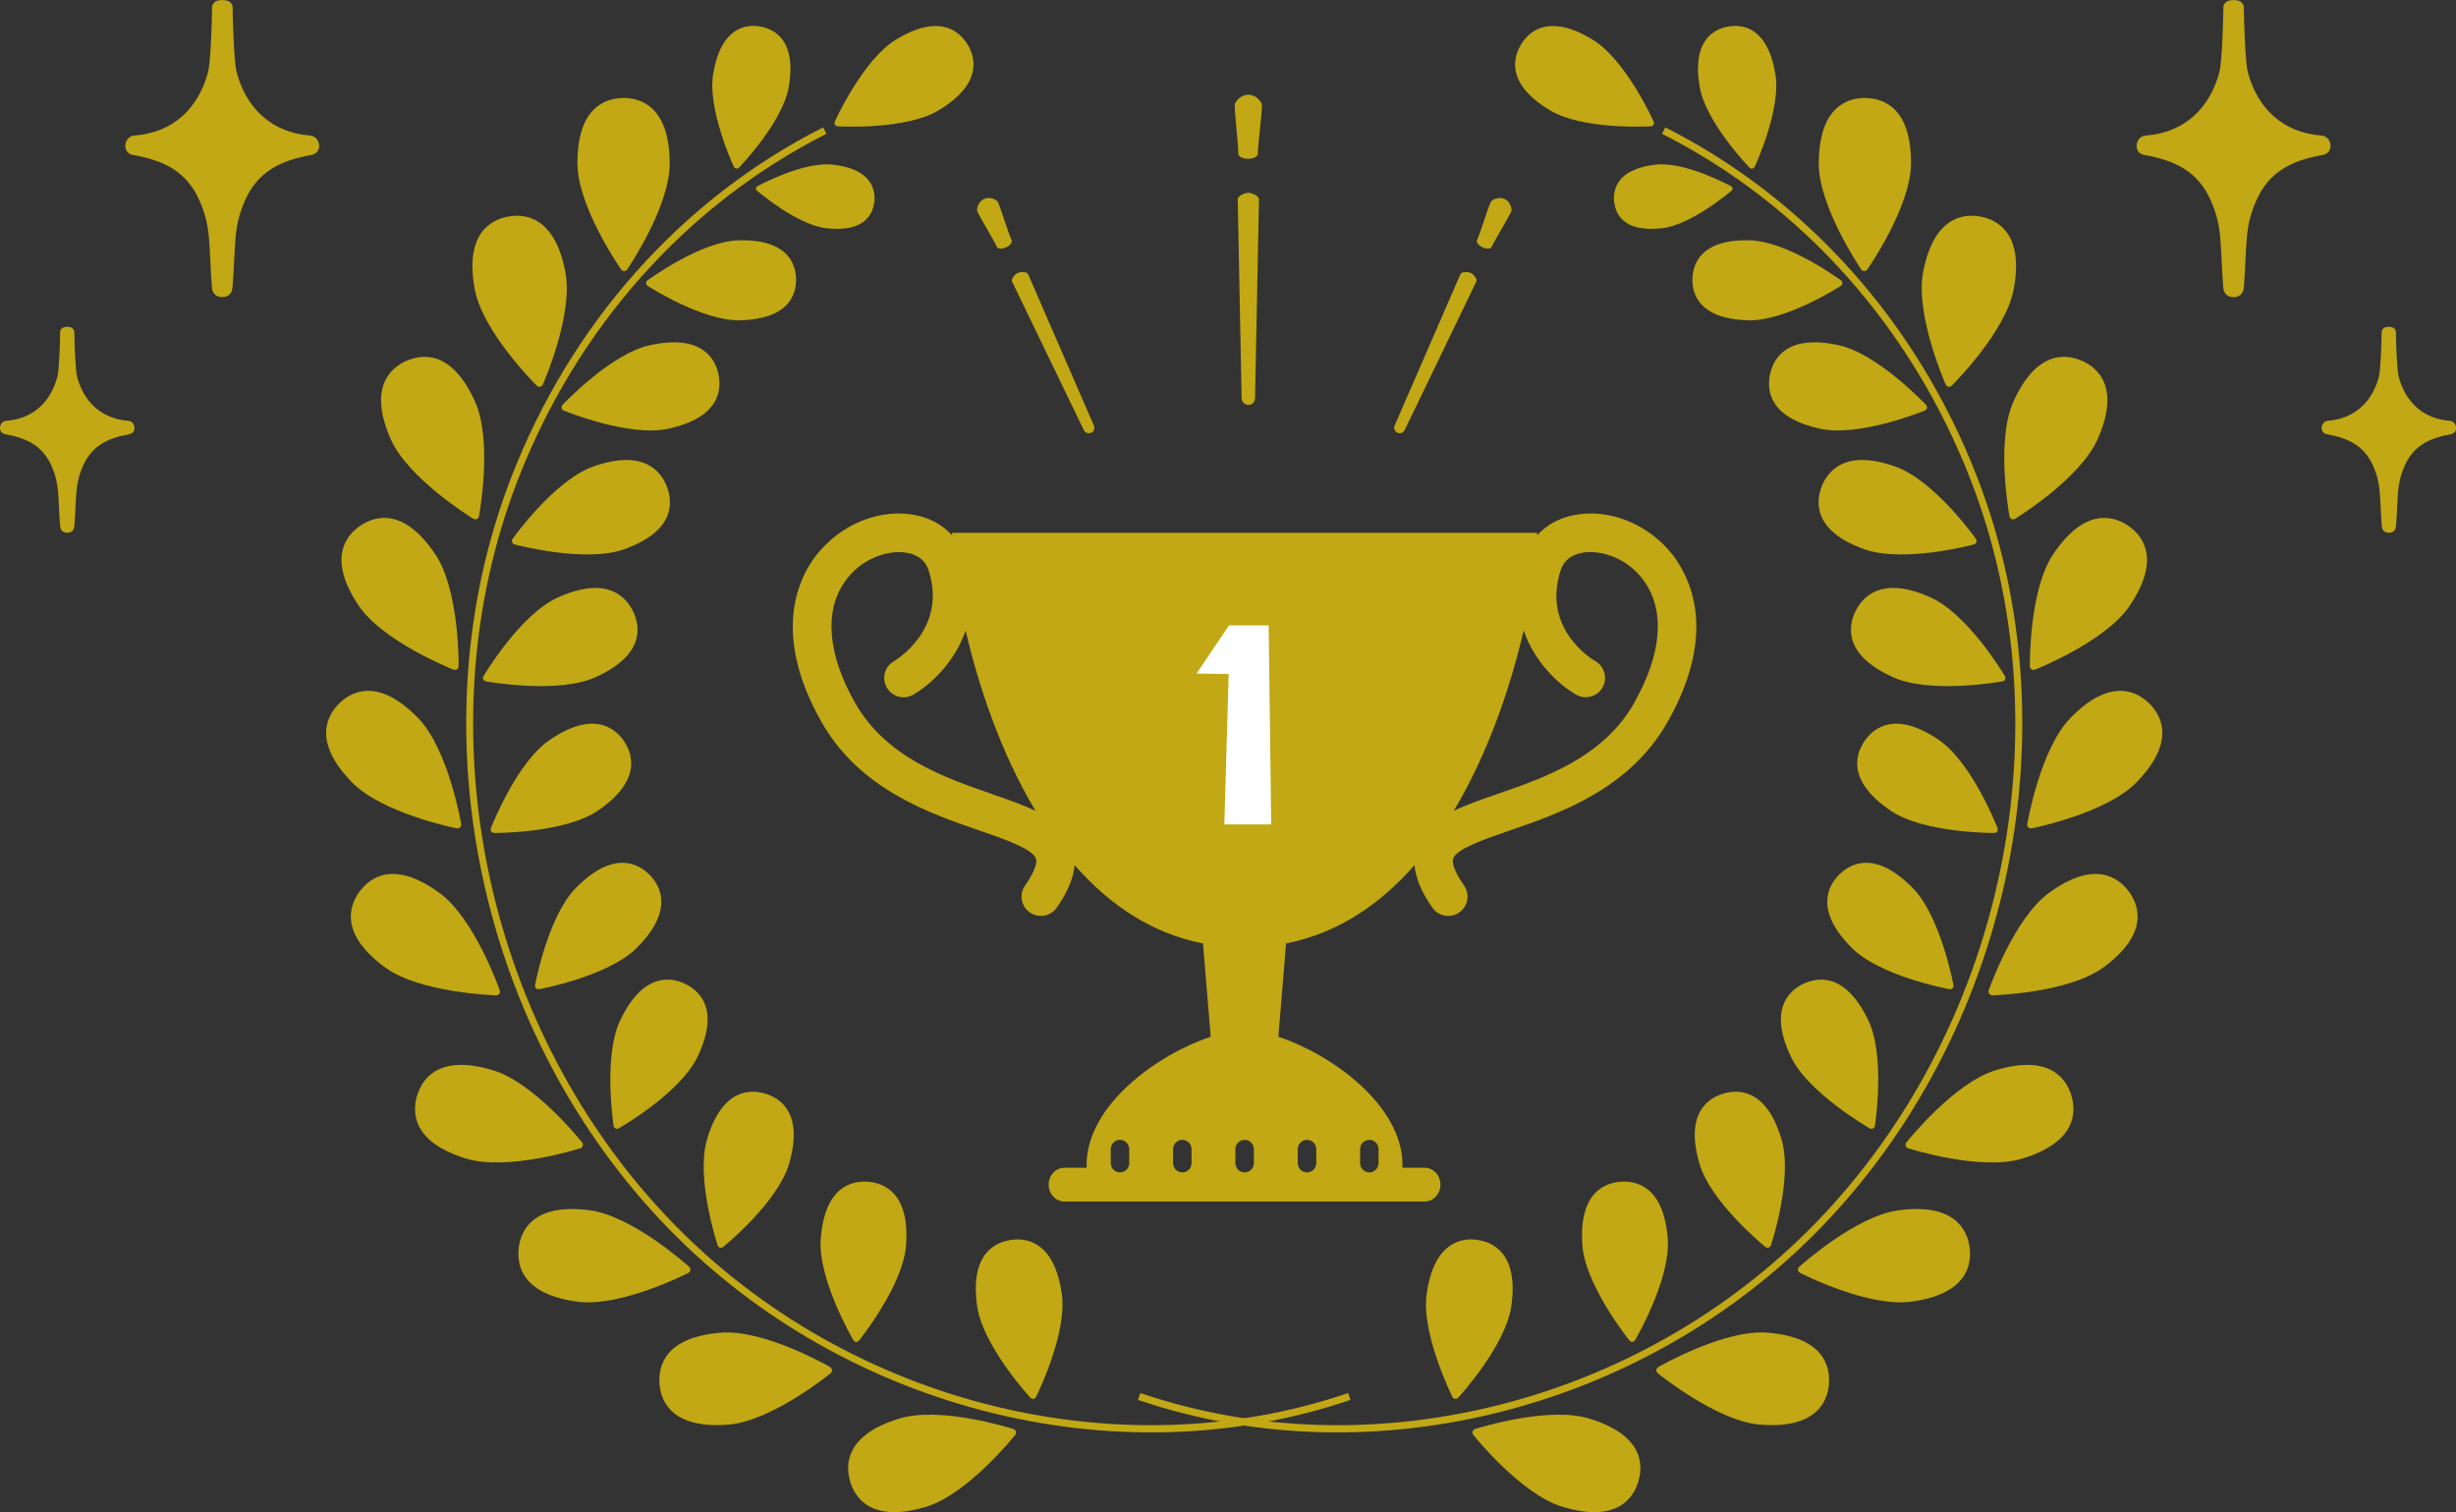 <?xml version="1.0" encoding="UTF-8"?>
<svg id="_レイヤー_2" data-name="レイヤー 2" xmlns="http://www.w3.org/2000/svg" viewBox="0 0 337.31 207.67">
  <rect x="0" y="0" width="337.31" height="207.67" fill="#333333" stroke="none"/>
  <defs>
    <style>
      .cls-1 {
        fill: #c1a814;
      }

      .cls-1, .cls-2 {
        stroke-width: 0px;
      }

      .cls-2 {
        fill: #fff;
      }
    </style>
  </defs>
  <g id="_レイヤー_1-2" data-name="レイヤー 1">
    <g>
      <path class="cls-1" d="M42.62,18.62c-5.28-.4-8.79-3.7-10.12-8.71-.37-1.4-.54-7.49-.55-8.59.11-.83-.46-1.26-1.1-1.29-.1-.02-.2-.02-.31-.02s-.21,0-.31.02c-.65.03-1.21.46-1.11,1.29,0,1.1-.17,7.19-.55,8.59-1.33,5.02-4.84,8.31-10.13,8.71-1.43.1-1.77,2.38-.18,2.66,4.27.75,7.4,2.29,9.15,6.29,1.64,3.72,1.23,5.92,1.7,11.93.07.93.75,1.34,1.41,1.29.66.05,1.33-.36,1.41-1.29.48-6.01.07-8.21,1.7-11.93,1.75-4,4.89-5.54,9.15-6.29,1.6-.28,1.25-2.56-.18-2.66Z"/>
      <path class="cls-1" d="M17.62,57.79c-3.67-.28-6.1-2.56-7.03-6.04-.26-.97-.37-5.2-.38-5.96.07-.57-.32-.87-.76-.89-.07-.01-.14-.02-.21-.02-.07,0-.14,0-.21.02-.45.02-.84.32-.77.89,0,.76-.12,4.99-.38,5.96-.93,3.48-3.36,5.77-7.03,6.04-.99.07-1.23,1.65-.12,1.85,2.96.52,5.13,1.59,6.35,4.36,1.14,2.58.85,4.11,1.18,8.27.05.64.52.93.98.89.46.04.92-.25.97-.89.33-4.16.05-5.69,1.18-8.27,1.22-2.77,3.39-3.84,6.35-4.36,1.11-.2.87-1.77-.12-1.85Z"/>
      <path class="cls-1" d="M294.69,18.62c5.28-.4,8.79-3.7,10.12-8.71.38-1.4.54-7.49.55-8.59-.11-.83.46-1.26,1.1-1.29.1-.02.2-.02.3-.02s.21,0,.31.02c.65.03,1.21.46,1.11,1.29,0,1.1.17,7.19.54,8.59,1.34,5.02,4.84,8.31,10.13,8.71,1.43.1,1.77,2.38.17,2.66-4.27.75-7.4,2.29-9.15,6.29-1.64,3.72-1.23,5.92-1.7,11.93-.07.93-.75,1.34-1.42,1.29-.65.05-1.33-.36-1.4-1.29-.48-6.01-.07-8.21-1.7-11.93-1.75-4-4.89-5.54-9.15-6.29-1.6-.28-1.25-2.56.18-2.66Z"/>
      <path class="cls-1" d="M319.69,57.79c3.66-.28,6.1-2.56,7.03-6.04.26-.97.37-5.2.38-5.96-.07-.57.32-.87.77-.89.07-.01.14-.02.21-.02.07,0,.15,0,.21.02.45.02.84.32.77.89,0,.76.12,4.99.38,5.96.93,3.48,3.36,5.77,7.03,6.04.99.07,1.23,1.65.12,1.85-2.96.52-5.13,1.59-6.34,4.36-1.14,2.58-.85,4.11-1.18,8.27-.05.64-.52.93-.98.89-.45.04-.92-.25-.97-.89-.33-4.16-.05-5.69-1.18-8.27-1.22-2.77-3.39-3.84-6.35-4.36-1.11-.2-.87-1.77.12-1.85Z"/>
      <g>
        <g>
          <g>
            <path class="cls-1" d="M171.41,21.81c-.74,0-1.34-.32-1.34-.71,0-1.35-.49-5.33-.49-6.67,0-.4.76-1.42,1.87-1.42s1.87,1.03,1.87,1.42c0,1.34-.56,5.33-.56,6.67,0,.39-.6.71-1.34.71Z"/>
            <path class="cls-1" d="M171.45,55.61c-.51,0-.91-.41-.92-.91l-.54-27.31c0-.5.95-.91,1.46-.91h0c.51,0,1.46.41,1.46.92l-.54,27.3c0,.5-.41.92-.91.92h0Z"/>
          </g>
          <g>
            <path class="cls-1" d="M138.16,33.97c-.56.26-1.12.22-1.25-.08-.47-1.01-2.22-3.84-2.68-4.85-.14-.3.08-1.33.92-1.72.84-.38,1.76.13,1.9.43.47,1.01,1.41,4.21,1.88,5.22.14.3-.2.75-.76,1Z"/>
            <path class="cls-1" d="M149.86,59.43c-.38.18-.83,0-1.01-.37l-9.85-20.39c-.17-.38.41-1.02.79-1.19h0c.38-.17,1.24-.19,1.42.19l9.02,20.76c.17.38,0,.83-.37,1.01h0Z"/>
          </g>
          <g>
            <path class="cls-1" d="M203.62,33.97c.56.26,1.12.22,1.26-.08.46-1.01,2.21-3.84,2.68-4.85.13-.3-.08-1.33-.92-1.72-.84-.38-1.76.13-1.9.43-.47,1.01-1.41,4.21-1.88,5.22-.14.3.21.75.76,1Z"/>
            <path class="cls-1" d="M191.92,59.43c.38.18.83,0,1-.37l9.84-20.39c.17-.38-.4-1.02-.78-1.19,0,0,0,0,0,0-.38-.17-1.24-.19-1.41.19l-9.02,20.76c-.18.38,0,.83.37,1.01h0Z"/>
          </g>
        </g>
        <path class="cls-1" d="M230.31,76.99c-3.09-4.53-8.53-7.08-13.56-6.35-2.3.33-4.23,1.33-5.61,2.85-.02-.12-.03-.24-.05-.32h-80.3c-.02.08-.03.19-.05.32-1.38-1.52-3.31-2.52-5.61-2.85-5.02-.73-10.47,1.83-13.56,6.35-2.3,3.38-5.21,10.76,1.26,22.17,5.24,9.23,14.75,12.51,21.69,14.9,3.43,1.18,7.32,2.52,7.76,3.87.08.25.21,1.25-1.5,3.69-.84,1.2-.55,2.85.65,3.69.46.32,1,.48,1.52.48.84,0,1.66-.4,2.18-1.13,1.51-2.16,2.31-4.09,2.46-5.85,4.65,5.32,10.45,9.35,17.63,10.76l1.06,12.81c-7.27,2.4-17.05,9.38-17.05,17.62,0,.12.01.25.01.37h-3.05c-1.2,0-2.17,1.04-2.17,2.32s.97,2.32,2.17,2.32h49.47c1.2,0,2.17-1.04,2.17-2.32s-.96-2.32-2.17-2.32h-3.05c0-.12.01-.25.01-.37,0-8.24-9.78-15.22-17.05-17.62l1.06-12.81c7.19-1.42,12.99-5.45,17.64-10.76.15,1.76.95,3.7,2.46,5.85.52.74,1.34,1.13,2.18,1.13.52,0,1.05-.16,1.51-.48,1.2-.84,1.49-2.49.65-3.69-1.71-2.45-1.58-3.45-1.5-3.69.44-1.35,4.33-2.69,7.76-3.87,6.94-2.39,16.45-5.67,21.69-14.9,6.48-11.41,3.57-18.79,1.26-22.17ZM136.26,109.05c-6.49-2.24-14.56-5.02-18.81-12.51-3.75-6.6-4.28-12.48-1.49-16.56,2.27-3.32,5.96-4.45,8.42-4.09,1.14.16,2.6.72,3.16,2.44,2.59,8.04-4.46,12.29-4.77,12.48-1.27.73-1.71,2.34-.98,3.61.73,1.28,2.35,1.72,3.62.99,2.36-1.35,5.7-4.41,7.21-8.82,1.72,7.41,4.75,16.68,9.6,24.77-1.75-.84-3.79-1.55-5.97-2.3ZM155.09,159.74c0,.7-.57,1.27-1.27,1.27s-1.27-.57-1.27-1.27v-1.93c0-.7.57-1.27,1.27-1.27s1.27.57,1.27,1.27v1.93ZM163.65,159.74c0,.7-.57,1.27-1.27,1.27s-1.27-.57-1.27-1.27v-1.93c0-.7.57-1.27,1.27-1.27s1.27.57,1.27,1.27v1.93ZM186.8,157.81c0-.7.57-1.27,1.27-1.27s1.26.57,1.26,1.27v1.93c0,.7-.57,1.27-1.26,1.27s-1.27-.57-1.27-1.27v-1.93ZM178.24,157.81c0-.7.57-1.27,1.27-1.27s1.27.57,1.27,1.27v1.93c0,.7-.57,1.27-1.27,1.27s-1.27-.57-1.27-1.27v-1.93ZM172.21,159.74c0,.7-.57,1.27-1.27,1.27s-1.27-.57-1.27-1.27v-1.93c0-.7.57-1.27,1.27-1.27s1.27.57,1.27,1.27v1.93ZM224.44,96.54c-4.25,7.49-12.32,10.27-18.81,12.51-2.17.75-4.22,1.46-5.97,2.3,4.85-8.09,7.88-17.36,9.6-24.77,1.51,4.41,4.85,7.47,7.21,8.82,1.27.73,2.9.29,3.62-.99.73-1.27.28-2.89-.99-3.62-.3-.17-7.39-4.33-4.76-12.47.55-1.72,2.02-2.27,3.16-2.44,2.47-.36,6.15.77,8.42,4.09,2.79,4.08,2.26,9.96-1.49,16.56Z"/>
        <g>
          <g>
            <path class="cls-1" d="M185.48,192.25c-32.51,11.08-70.66,1.09-94.92-24.84-25.25-27-33.44-67.89-20.39-101.74,8.19-21.22,23.41-38.34,42.89-48.18l.44.89c-19.27,9.74-34.34,26.68-42.44,47.68-12.92,33.5-4.81,73.96,20.18,100.67,24,25.66,61.75,35.54,93.92,24.58l.32.94Z"/>
            <g>
              <path class="cls-1" d="M132.88,6.11c-1.1-1.81-3.83-4.31-9.81-.68-4.51,2.73-8.26,10.92-8.41,11.27-.06.14-.05.3.03.43.08.13.22.21.37.22.38.02,9.38.51,13.89-2.22,5.98-3.62,5.04-7.2,3.95-9.01Z"/>
              <path class="cls-1" d="M104.39,3.64c-1.94-.33-5.36.08-6.44,6.5-.81,4.84,2.69,12.45,2.84,12.77.06.12.18.22.32.24.13.02.28-.02.37-.12.25-.26,6.05-6.3,6.86-11.14,1.08-6.42-2.02-7.92-3.96-8.25Z"/>
              <path class="cls-1" d="M85.59,13.46c-2.37.02-6.33,1.21-6.28,9.02.03,5.89,5.75,14.18,6,14.53.1.14.25.22.42.22.17,0,.33-.09.42-.23.24-.35,5.86-8.7,5.83-14.6-.05-7.82-4.02-8.96-6.39-8.95Z"/>
              <path class="cls-1" d="M69.77,29.74c-2.32.44-6.01,2.32-4.56,10.01,1.09,5.79,8.2,12.92,8.51,13.22.12.12.29.17.46.14.16-.03.3-.14.37-.29.17-.39,4.2-9.62,3.11-15.41-1.45-7.68-5.56-8.1-7.89-7.66Z"/>
              <path class="cls-1" d="M55.82,49.55c-2.16.96-5.31,3.64-2.14,10.79,2.4,5.39,10.96,10.68,11.33,10.91.14.09.32.1.47.03.16-.07.26-.21.3-.37.08-.42,1.88-10.33-.52-15.71-3.18-7.14-7.28-6.6-9.44-5.64Z"/>
              <path class="cls-1" d="M49.51,72.18c-1.96,1.32-4.61,4.5-.25,10.99,3.29,4.89,12.63,8.64,13.03,8.8.16.06.33.04.47-.05.14-.09.22-.25.23-.42,0-.43.08-10.5-3.21-15.39-4.36-6.49-8.3-5.25-10.27-3.93Z"/>
              <path class="cls-1" d="M46.61,96.58c-1.69,1.65-3.73,5.25,1.73,10.86,4.11,4.22,13.98,6.24,14.39,6.32.17.03.34-.02.46-.14.12-.12.18-.28.15-.45-.07-.42-1.81-10.34-5.92-14.56-5.45-5.6-9.11-3.68-10.81-2.03Z"/>
              <path class="cls-1" d="M49.38,122.44c-1.4,1.91-2.8,5.8,3.51,10.42,4.76,3.48,14.82,3.82,15.25,3.83.17,0,.33-.07.43-.21.1-.14.12-.31.07-.47-.14-.4-3.51-9.89-8.27-13.37-6.31-4.62-9.6-2.1-10.99-.19Z"/>
              <path class="cls-1" d="M120.08,27.66c-.16,1.63-1.22,4.28-6.56,3.69-4.03-.45-9.35-4.99-9.58-5.18-.09-.08-.13-.19-.12-.31,0-.11.07-.22.18-.27.25-.14,6.32-3.43,10.35-2.98,5.35.59,5.89,3.42,5.74,5.05Z"/>
              <path class="cls-1" d="M109.33,38.26c.06,2.05-.84,5.52-7.62,5.73-5.11.16-12.47-4.54-12.78-4.74-.12-.08-.2-.21-.2-.36,0-.15.06-.29.18-.37.3-.22,7.36-5.36,12.46-5.51,6.78-.21,7.9,3.2,7.96,5.25Z"/>
              <path class="cls-1" d="M98.67,51.38c.46,2.15.18,5.97-6.9,7.5-5.34,1.16-13.99-2.35-14.36-2.5-.15-.06-.25-.18-.28-.34-.03-.15.01-.31.12-.43.27-.29,6.7-7.06,12.04-8.21,7.08-1.53,8.92,1.83,9.39,3.98Z"/>
              <path class="cls-1" d="M91.62,66.91c.79,2.12,1.07,6.05-5.93,8.53-5.28,1.87-14.62-.56-15.01-.67-.15-.04-.28-.16-.34-.31-.06-.15-.04-.32.06-.45.23-.33,5.78-8.06,11.06-9.93,7-2.49,9.37.7,10.16,2.82Z"/>
              <path class="cls-1" d="M86.98,84.02c.96,2.05,1.57,5.94-5.21,8.99-5.11,2.3-14.62.64-15.02.57-.16-.03-.29-.13-.37-.28-.07-.15-.06-.32.03-.45.2-.35,5.1-8.5,10.21-10.8,6.77-3.05,9.39-.07,10.36,1.97Z"/>
              <path class="cls-1" d="M85.7,101.79c1.23,1.81,2.4,5.47-3.59,9.54-4.52,3.07-13.86,3.07-14.25,3.06-.15,0-.3-.08-.39-.21-.09-.13-.11-.29-.05-.44.14-.37,3.56-9.06,8.08-12.13,5.99-4.08,8.96-1.64,10.2.17Z"/>
              <path class="cls-1" d="M89.19,120.12c1.55,1.55,3.39,4.92-1.73,10.05-3.86,3.87-13.04,5.61-13.42,5.68-.16.03-.31-.02-.42-.13-.11-.11-.16-.27-.13-.42.07-.39,1.8-9.56,5.67-13.43,5.12-5.13,8.49-3.3,10.04-1.74Z"/>
              <path class="cls-1" d="M57.29,150.44c-.69,2.26-.73,6.4,6.75,8.68,5.64,1.71,15.25-1.29,15.66-1.42.16-.05.29-.18.34-.34.05-.16.01-.33-.09-.47-.27-.33-6.58-8.18-12.21-9.9-7.48-2.28-9.75,1.18-10.44,3.44Z"/>
              <path class="cls-1" d="M94.1,135.11c1.98.95,4.82,3.52,1.68,10.06-2.37,4.92-10.46,9.59-10.8,9.79-.13.08-.3.08-.44.02-.14-.07-.24-.2-.26-.35-.06-.39-1.45-9.62.92-14.55,3.14-6.53,6.93-5.91,8.9-4.96Z"/>
              <path class="cls-1" d="M71.26,171.32c-.31,2.35.33,6.43,8.08,7.45,5.84.77,14.83-3.76,15.21-3.96.15-.08.25-.22.27-.39.02-.16-.04-.33-.16-.44-.32-.29-7.83-7-13.67-7.77-7.75-1.02-9.43,2.76-9.74,5.1Z"/>
              <path class="cls-1" d="M105.07,150.18c2.1.62,5.33,2.69,3.3,9.65-1.53,5.25-8.74,11.17-9.05,11.42-.12.1-.28.13-.44.09-.15-.04-.27-.16-.32-.31-.12-.37-3-9.26-1.47-14.5,2.04-6.96,5.87-6.97,7.98-6.35Z"/>
              <path class="cls-1" d="M90.57,190.05c.19,2.36,1.67,6.22,9.47,5.6,5.87-.47,13.72-6.79,14.04-7.06.13-.11.2-.27.19-.44-.01-.17-.11-.32-.25-.4-.37-.22-9.11-5.2-14.99-4.73-7.8.62-8.64,4.67-8.45,7.03Z"/>
              <path class="cls-1" d="M119.19,162.29c2.19.16,5.78,1.51,5.25,8.74-.4,5.45-6.21,12.76-6.46,13.07-.1.12-.25.19-.41.18-.16-.01-.3-.1-.37-.24-.2-.34-4.88-8.42-4.48-13.87.53-7.23,4.28-8.04,6.47-7.88Z"/>
              <path class="cls-1" d="M116.76,203.47c.69,2.26,2.95,5.73,10.44,3.46,5.64-1.7,11.97-9.54,12.23-9.87.1-.13.14-.31.09-.47-.05-.16-.17-.29-.33-.34-.41-.13-10.01-3.15-15.65-1.44-7.48,2.26-7.46,6.4-6.77,8.66Z"/>
              <path class="cls-1" d="M138.85,170.28c2.17-.31,5.97.25,6.98,7.43.76,5.41-3.36,13.78-3.54,14.14-.07.14-.2.24-.36.26-.15.02-.31-.04-.42-.15-.26-.29-6.55-7.2-7.31-12.6-1.02-7.18,2.48-8.77,4.65-9.07Z"/>
            </g>
          </g>
          <g>
            <path class="cls-1" d="M156.29,192.25c32.51,11.08,70.66,1.09,94.92-24.84,25.25-27,33.45-67.89,20.39-101.74-8.18-21.22-23.42-38.34-42.89-48.18l-.44.89c19.27,9.74,34.34,26.68,42.44,47.68,12.92,33.5,4.81,73.96-20.18,100.67-24,25.66-61.75,35.54-93.92,24.58l-.32.94Z"/>
            <g>
              <path class="cls-1" d="M208.9,6.11c1.09-1.81,3.83-4.31,9.81-.68,4.51,2.73,8.26,10.92,8.41,11.27.06.14.05.3-.02.43-.08.13-.22.21-.37.22-.38.02-9.38.51-13.89-2.22-5.99-3.62-5.04-7.2-3.94-9.01Z"/>
              <path class="cls-1" d="M237.39,3.64c1.94-.33,5.36.08,6.44,6.5.82,4.84-2.69,12.45-2.84,12.77-.06.12-.18.22-.32.24-.14.02-.28-.02-.38-.12-.25-.26-6.05-6.3-6.86-11.14-1.08-6.42,2.01-7.92,3.96-8.25Z"/>
              <path class="cls-1" d="M256.18,13.46c2.36.02,6.33,1.21,6.28,9.02-.04,5.89-5.76,14.18-6,14.53-.1.14-.26.22-.42.22-.17,0-.33-.09-.42-.23-.24-.35-5.86-8.7-5.83-14.6.05-7.82,4.02-8.96,6.39-8.95Z"/>
              <path class="cls-1" d="M272,29.74c2.32.44,6.01,2.32,4.56,10.01-1.09,5.79-8.2,12.92-8.51,13.22-.12.12-.29.17-.45.14-.17-.03-.31-.14-.37-.29-.17-.39-4.2-9.62-3.11-15.41,1.45-7.68,5.56-8.1,7.89-7.66Z"/>
              <path class="cls-1" d="M285.95,49.55c2.16.96,5.31,3.64,2.13,10.79-2.4,5.39-10.96,10.68-11.32,10.91-.14.09-.32.1-.48.03-.15-.07-.26-.21-.29-.37-.08-.42-1.88-10.33.52-15.71,3.18-7.14,7.28-6.6,9.44-5.64Z"/>
              <path class="cls-1" d="M292.26,72.18c1.96,1.32,4.61,4.5.25,10.99-3.28,4.89-12.63,8.64-13.03,8.8-.16.06-.33.04-.47-.05-.14-.09-.22-.25-.23-.42,0-.43-.08-10.5,3.21-15.39,4.36-6.49,8.3-5.25,10.27-3.93Z"/>
              <path class="cls-1" d="M295.16,96.58c1.69,1.65,3.73,5.25-1.73,10.86-4.11,4.22-13.98,6.24-14.39,6.32-.16.03-.34-.02-.46-.14-.12-.12-.18-.28-.15-.45.07-.42,1.81-10.34,5.92-14.56,5.45-5.6,9.11-3.68,10.81-2.03Z"/>
              <path class="cls-1" d="M292.39,122.44c1.4,1.91,2.8,5.8-3.51,10.42-4.76,3.48-14.82,3.82-15.25,3.83-.17,0-.33-.07-.43-.21-.1-.14-.12-.31-.07-.47.14-.4,3.51-9.89,8.26-13.37,6.31-4.62,9.6-2.1,11-.19Z"/>
              <path class="cls-1" d="M221.69,27.66c.15,1.63,1.21,4.28,6.56,3.69,4.03-.45,9.35-4.99,9.58-5.18.09-.08.13-.19.12-.31-.01-.11-.08-.22-.18-.27-.26-.14-6.32-3.43-10.35-2.98-5.35.59-5.89,3.42-5.74,5.05Z"/>
              <path class="cls-1" d="M232.44,38.26c-.06,2.05.84,5.52,7.62,5.73,5.11.16,12.47-4.54,12.78-4.74.12-.08.2-.21.2-.36,0-.15-.07-.29-.18-.37-.29-.22-7.35-5.36-12.46-5.51-6.78-.21-7.89,3.2-7.96,5.25Z"/>
              <path class="cls-1" d="M243.1,51.38c-.46,2.15-.19,5.97,6.9,7.5,5.34,1.16,13.99-2.35,14.36-2.5.15-.06.25-.18.29-.34.03-.15-.01-.31-.12-.43-.27-.29-6.7-7.06-12.04-8.21-7.09-1.53-8.92,1.83-9.39,3.98Z"/>
              <path class="cls-1" d="M250.16,66.91c-.79,2.12-1.07,6.05,5.93,8.53,5.28,1.87,14.62-.56,15.01-.67.16-.04.29-.16.34-.31.06-.15.03-.32-.06-.45-.23-.33-5.78-8.06-11.06-9.93-6.99-2.49-9.37.7-10.16,2.82Z"/>
              <path class="cls-1" d="M254.79,84.02c-.96,2.05-1.56,5.94,5.21,8.99,5.1,2.3,14.62.64,15.02.57.16-.03.29-.13.37-.28.07-.15.06-.32-.03-.45-.2-.35-5.1-8.5-10.2-10.8-6.77-3.05-9.4-.07-10.36,1.97Z"/>
              <path class="cls-1" d="M256.07,101.79c-1.24,1.81-2.41,5.47,3.59,9.54,4.52,3.07,13.86,3.07,14.25,3.06.15,0,.3-.08.39-.21.08-.13.1-.29.05-.44-.14-.37-3.57-9.06-8.08-12.13-6-4.08-8.96-1.64-10.2.17Z"/>
              <path class="cls-1" d="M252.59,120.12c-1.55,1.55-3.39,4.92,1.73,10.05,3.86,3.87,13.03,5.61,13.42,5.68.15.03.31-.02.42-.13.11-.11.16-.27.13-.42-.07-.39-1.8-9.56-5.67-13.43-5.12-5.13-8.49-3.3-10.04-1.74Z"/>
              <path class="cls-1" d="M284.48,150.44c.69,2.26.73,6.4-6.75,8.68-5.64,1.71-15.25-1.29-15.66-1.42-.16-.05-.29-.18-.33-.34-.05-.16-.02-.33.09-.47.27-.33,6.58-8.18,12.21-9.9,7.48-2.28,9.75,1.18,10.44,3.44Z"/>
              <path class="cls-1" d="M247.67,135.11c-1.98.95-4.82,3.52-1.68,10.06,2.37,4.92,10.46,9.59,10.8,9.79.14.08.3.08.45.02.14-.07.23-.2.26-.35.06-.39,1.45-9.62-.92-14.55-3.15-6.53-6.93-5.91-8.91-4.96Z"/>
              <path class="cls-1" d="M270.51,171.32c.31,2.35-.33,6.43-8.08,7.45-5.84.77-14.84-3.76-15.21-3.96-.15-.08-.25-.22-.28-.39-.02-.16.04-.33.16-.44.32-.29,7.83-7,13.67-7.77,7.75-1.02,9.43,2.76,9.74,5.1Z"/>
              <path class="cls-1" d="M236.71,150.18c-2.11.62-5.34,2.69-3.3,9.65,1.53,5.25,8.75,11.17,9.05,11.42.12.1.28.13.44.09.15-.04.27-.16.32-.31.13-.37,3.01-9.26,1.47-14.5-2.03-6.96-5.87-6.97-7.97-6.35Z"/>
              <path class="cls-1" d="M251.2,190.05c-.19,2.36-1.67,6.22-9.47,5.6-5.87-.47-13.72-6.79-14.05-7.06-.13-.11-.2-.27-.19-.44.01-.17.11-.32.25-.4.37-.22,9.12-5.2,14.99-4.73,7.8.62,8.64,4.67,8.45,7.03Z"/>
              <path class="cls-1" d="M222.58,162.29c-2.19.16-5.78,1.51-5.25,8.74.4,5.45,6.21,12.76,6.46,13.07.1.12.25.19.41.18.15-.01.29-.1.37-.24.2-.34,4.88-8.42,4.48-13.87-.53-7.23-4.28-8.04-6.47-7.88Z"/>
              <path class="cls-1" d="M225.01,203.47c-.68,2.26-2.95,5.73-10.43,3.46-5.64-1.7-11.97-9.54-12.23-9.87-.11-.13-.14-.31-.09-.47.05-.16.17-.29.33-.34.4-.13,10.01-3.15,15.65-1.44,7.49,2.26,7.46,6.4,6.77,8.66Z"/>
              <path class="cls-1" d="M202.92,170.28c-2.17-.31-5.97.25-6.98,7.43-.76,5.41,3.37,13.78,3.54,14.14.07.14.2.24.36.26.15.02.31-.04.42-.15.27-.29,6.55-7.2,7.31-12.6,1.01-7.18-2.48-8.77-4.65-9.07Z"/>
            </g>
          </g>
        </g>
        <polygon class="cls-2" points="168.15 113.22 174.59 113.22 174.24 85.88 168.79 85.88 164.34 92.5 168.75 92.57 168.15 113.22"/>
      </g>
    </g>
  </g>
</svg>